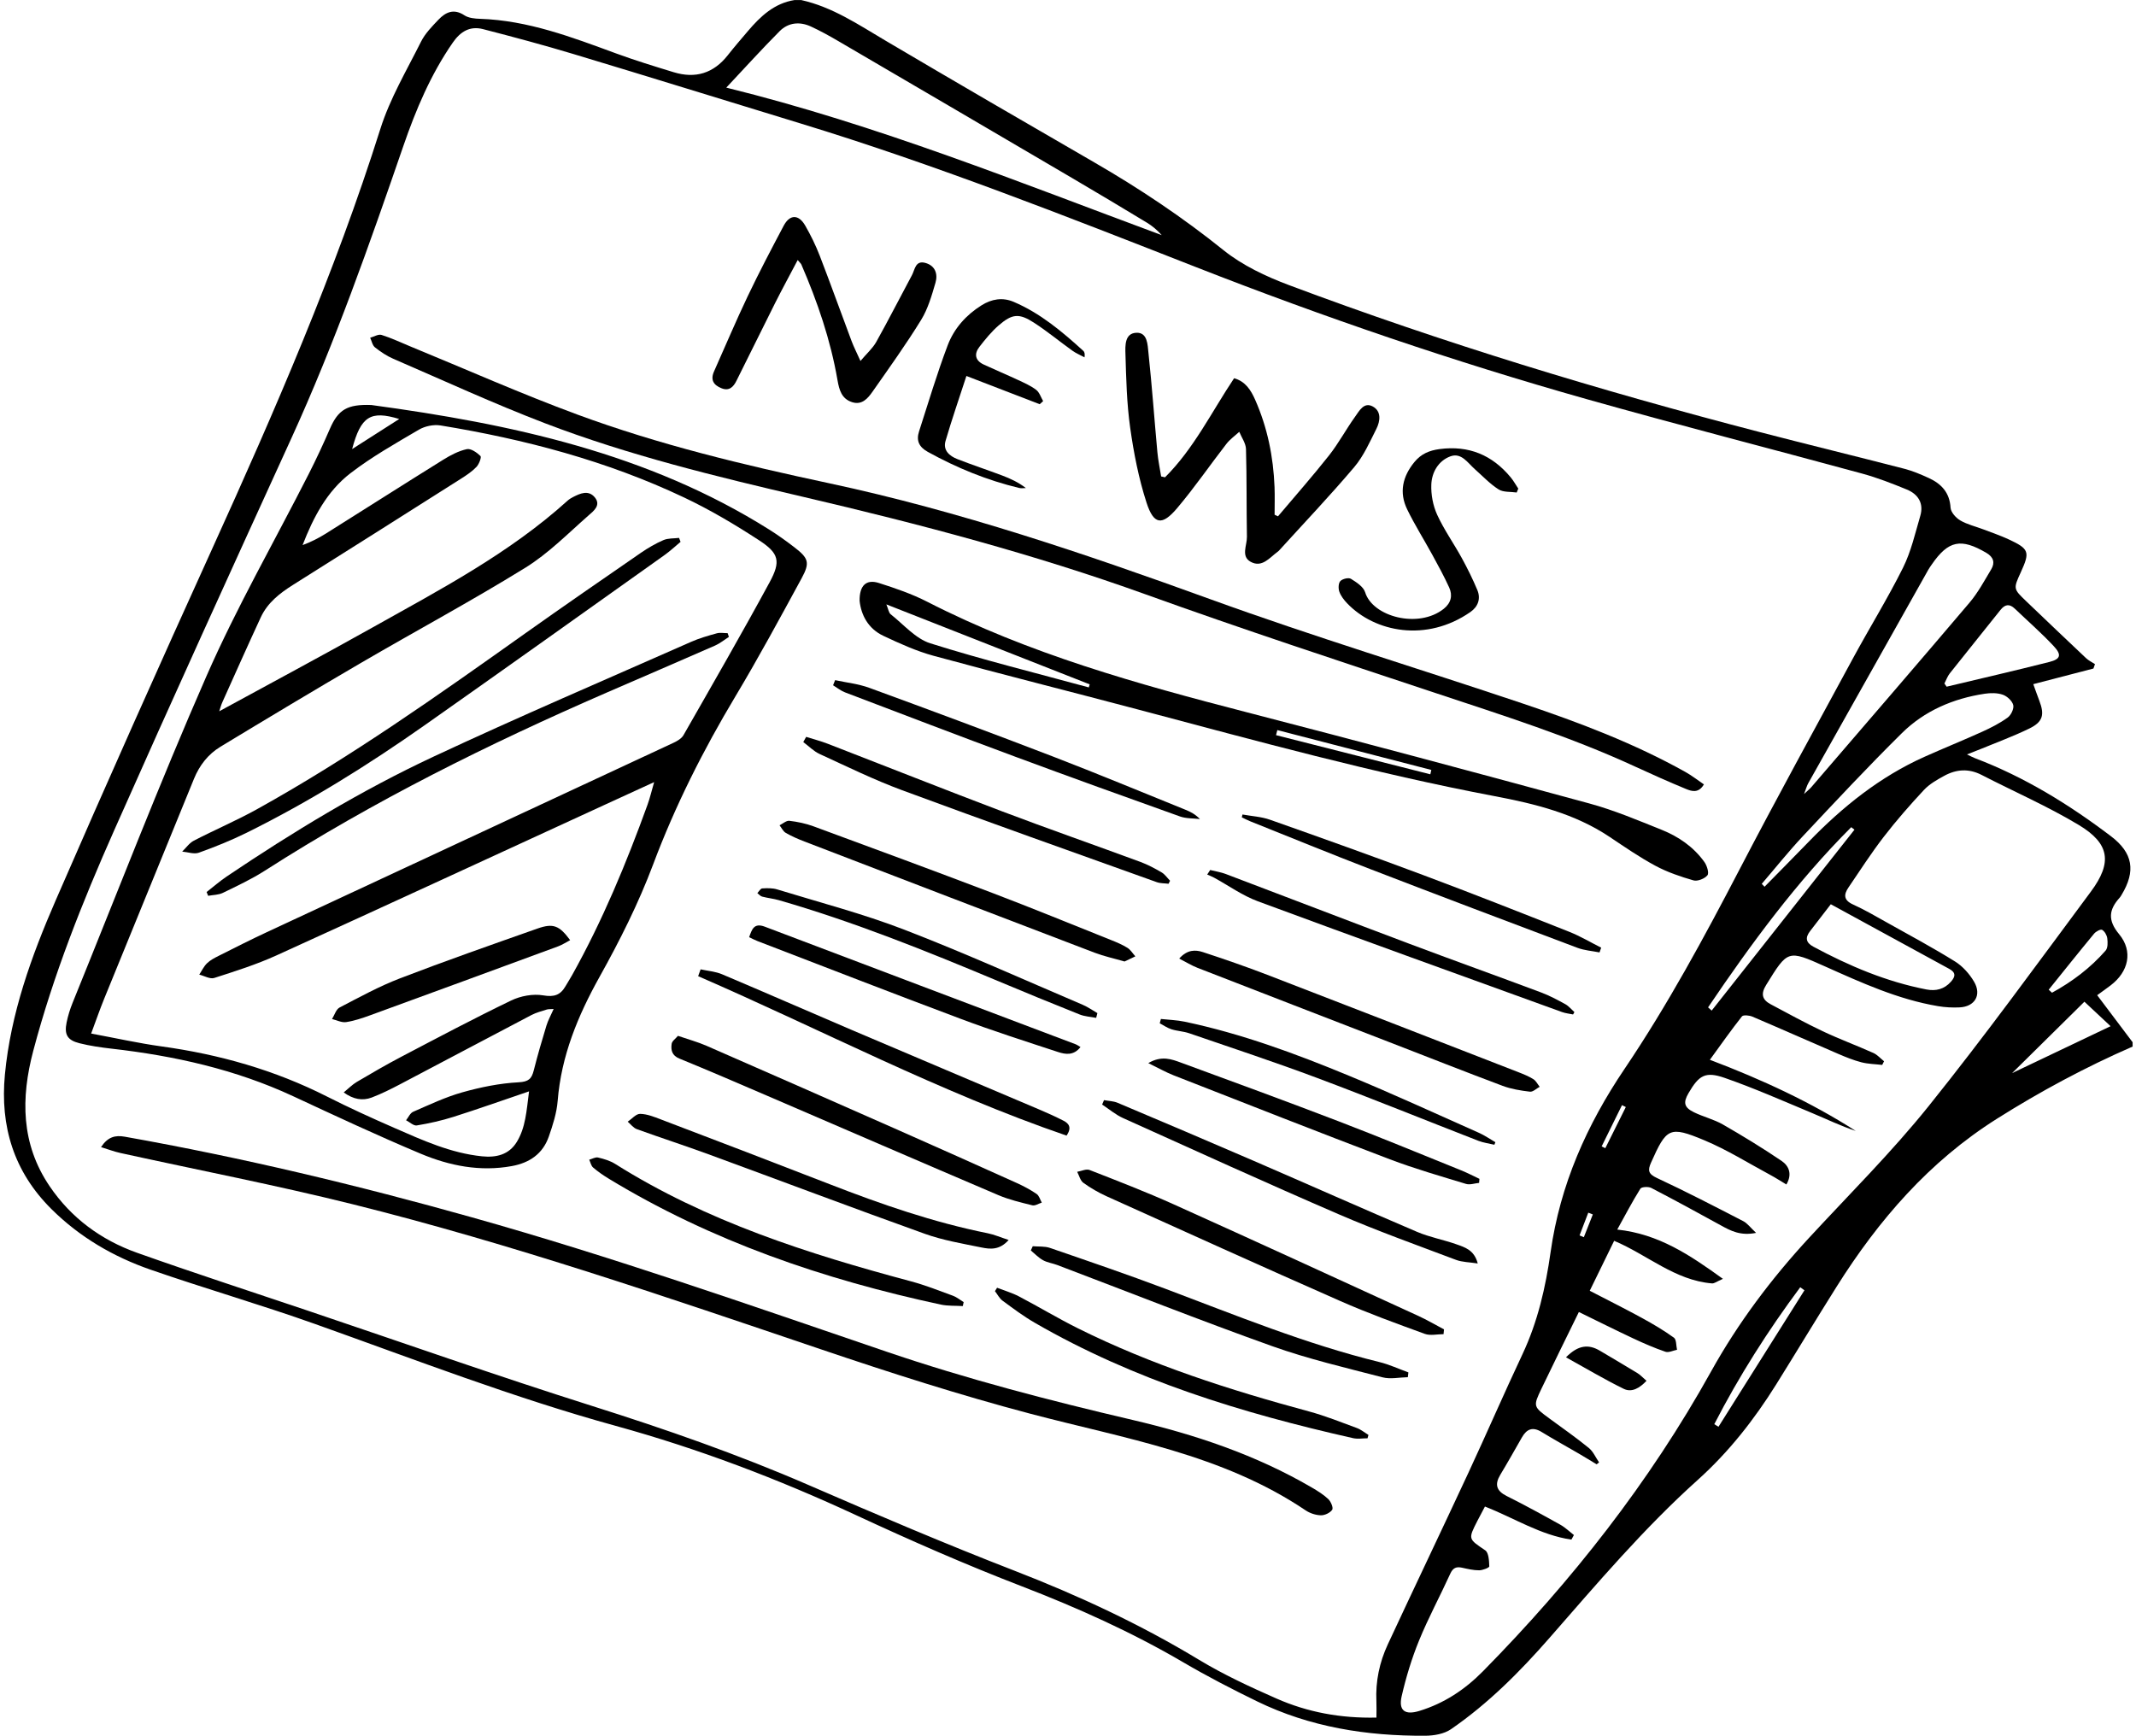 <?xml version="1.0" encoding="UTF-8"?><svg xmlns="http://www.w3.org/2000/svg" xmlns:xlink="http://www.w3.org/1999/xlink" height="1796.4" preserveAspectRatio="xMidYMid meet" version="1.0" viewBox="295.5 106.4 2210.0 1796.4" width="2210.0" zoomAndPan="magnify"><g id="change1_1"><path d="M1124.37,106.43c32.39,7.18,59.32,25.49,87.29,42.01c71.8,42.41,143.92,84.27,216.11,126.02 c46.73,27.02,91.33,56.79,133.53,90.73c19.64,15.8,43.92,27.24,67.77,36.19c159.38,59.83,322.09,109.22,486.83,152.02 c49.93,12.97,100.06,25.16,150.01,38.07c8.63,2.23,16.99,5.81,25.13,9.53c13.04,5.96,21.63,15.03,22.6,30.71 c0.29,4.7,5.5,10.55,10.03,13.19c7.31,4.26,15.94,6.23,23.96,9.29c8.73,3.32,17.61,6.35,26.06,10.27 c21.3,9.89,22.29,12.95,12.63,34.04c-7.83,17.1-7.88,17.15,5.68,30.11c20.56,19.67,41.15,39.32,61.86,58.84 c2.64,2.49,6.11,4.11,9.19,6.14c-0.53,1.52-1.06,3.03-1.59,4.55c-20.32,5.28-40.64,10.56-62.24,16.17 c2.02,5.55,4.05,11.4,6.27,17.19c5.52,14.43,3.72,21.81-10.21,28.64c-16.4,8.03-33.67,14.32-50.57,21.33 c-4.13,1.71-8.33,3.28-14.08,5.54c3.56,1.69,5.85,2.99,8.28,3.91c51.18,19.42,97.25,47.81,140.64,80.71 c22.89,17.36,25.88,36.16,11.01,60.73c-0.58,0.96-1.13,1.97-1.87,2.79c-11.26,12.44-12.74,23.33-0.68,37.85 c14.73,17.72,9.77,38.93-8.75,52.98c-4.44,3.37-9,6.59-13.92,10.18c12.49,16.58,24.57,32.62,36.65,48.66c0,1.5,0,3,0,4.49 c-48.7,21.25-95.28,46.23-140.31,74.64c-70.11,44.23-122.47,104.73-166,173.9c-21.12,33.55-41.55,67.54-62.54,101.17 c-22.71,36.38-49.12,69.99-81.01,98.63c-55.91,50.22-104.31,107.34-153.59,163.69c-30.66,35.06-63.4,67.89-101.84,94.35 c-7.07,4.86-17.51,6.66-26.42,6.72c-60.55,0.39-119.4-8.86-174.35-35.65c-25.86-12.61-51.49-25.87-76.31-40.4 c-53.41-31.28-109.45-56.41-167.2-78.68c-57.85-22.3-114.77-47.27-171.01-73.41c-80.56-37.44-163.11-68.84-248.78-92.45 c-105.69-29.13-207.9-68.67-311.05-105.41c-56.31-20.05-113.85-36.64-170.32-56.25c-38.48-13.36-73.27-33.63-102.57-62.73 c-38.91-38.65-53.22-85.52-48.12-139.17c6.03-63.38,27.46-122.57,52.51-180.18c53.05-122,107.29-243.5,162.3-364.64 c64.47-141.97,126.61-284.74,173.67-433.73c9.91-31.38,27.2-60.51,42.05-90.19c4.24-8.49,11.37-15.75,18.04-22.75 c7.47-7.84,15.92-11.76,26.87-4.52c4.34,2.87,10.73,3.45,16.23,3.63c49.55,1.62,94.99,19.01,140.67,35.8 c19.62,7.21,39.65,13.34,59.65,19.45c22.46,6.87,41.22,1.12,55.91-17.56c6.71-8.53,13.82-16.74,20.85-25.01 c13.03-15.31,27.29-28.82,48.32-32.12C1119.87,106.43,1122.12,106.43,1124.37,106.43z M1719.62,1883.64 c0-6.49,0.21-11.68-0.04-16.85c-0.97-20.62,3.17-40.34,11.79-58.87c27.52-59.15,55.69-118,83.2-177.16 c19.02-40.91,36.96-82.32,56.16-123.14c15.81-33.61,23.97-69.35,29.08-105.57c9.84-69.76,37.43-131.73,76.5-189.62 c44.62-66.12,82.45-136.21,119.27-206.93c38.15-73.28,77.95-145.7,117.32-218.34c16.93-31.23,35.68-61.51,51.51-93.26 c8.35-16.76,12.61-35.65,17.92-53.81c3.75-12.82-2.18-22.32-13.9-27.14c-15.17-6.23-30.57-12.25-46.37-16.55 c-94.84-25.85-190.1-50.22-284.7-76.93c-137.14-38.73-271.91-84.8-404.59-136.75c-135.07-52.89-269.97-106.13-408.85-148.53 c-78.27-23.89-156.42-48.17-234.78-71.78c-31.06-9.36-62.43-17.76-93.85-25.86c-13.39-3.45-23.23,2.24-31.32,13.93 c-22.82,32.97-38.16,69.31-51.12,106.9c-35.19,102.13-70.9,204.02-115.86,302.45C535.36,694.82,473.8,829.86,413.66,965.51 c-32.87,74.13-62.91,149.52-83.74,228.18c-12.96,48.94-12.72,96.39,16.89,140.07c22.38,33.02,53.38,55.73,90.52,68.93 c58.44,20.78,117.46,39.95,176.24,59.76c98.1,33.06,195.77,67.48,294.45,98.7c76.01,24.05,151.03,50.14,224.19,81.91 c70.62,30.66,141.49,60.9,213.26,88.73c66.12,25.64,129.87,55.34,190.59,92.05c25.49,15.41,52.83,28.05,80.14,40.08 C1648.34,1878.08,1682.44,1884.45,1719.62,1883.64z M1831.89,1665.27c-2.86,5.42-5.35,9.99-7.72,14.63 c-9.89,19.33-9.49,18.76,8.01,30.66c3.66,2.49,4,10.9,4.2,16.63c0.05,1.31-6.8,4.03-10.48,4.05c-5.9,0.03-11.87-1.41-17.7-2.69 c-5.99-1.32-9.43,0.17-12.18,6.21c-10.53,23.14-22.68,45.58-32.28,69.08c-7.59,18.56-13.49,38.02-17.99,57.57 c-3.49,15.15,3.5,19.84,18.26,15.34c25.71-7.84,47.25-22.16,65.95-41.16c91.84-93.3,172.13-195.3,235.87-310.03 c27.92-50.25,62.28-95.98,101.32-138.25c41.66-45.11,85.43-88.57,123.79-136.35c58.07-72.34,112.61-147.53,167.92-222.04 c22.3-30.05,19.44-49.67-12.62-68.93c-32.23-19.37-67.01-34.5-100.52-51.77c-13.24-6.82-26.13-5.89-38.62,0.94 c-7.46,4.08-15.28,8.49-20.97,14.6c-14.53,15.59-28.63,31.69-41.63,48.56c-13,16.86-24.56,34.83-36.54,52.46 c-4.96,7.3-4.99,13.07,4.65,17.46c12.23,5.57,23.9,12.39,35.65,18.97c23.48,13.14,47.23,25.88,70.05,40.09 c7.91,4.92,14.91,12.83,19.67,20.93c8.04,13.7,0.76,25.79-14.97,26.54c-7.42,0.36-15.02-0.05-22.34-1.28 c-41.39-6.97-79.2-24.24-117.1-41.19c-38.47-17.21-38.28-17.03-60.72,19.26c-5.68,9.18-4.29,15.23,4.69,19.99 c17.81,9.45,35.49,19.22,53.7,27.83c17.21,8.14,35.14,14.76,52.53,22.55c4.14,1.85,7.4,5.67,11.06,8.58 c-0.64,1.26-1.27,2.52-1.91,3.79c-7.23-0.85-14.65-0.93-21.62-2.74c-8.28-2.15-16.32-5.43-24.2-8.83 c-29.53-12.72-58.9-25.8-88.48-38.39c-3.21-1.36-9.44-2-10.82-0.25c-11.06,13.94-21.28,28.54-33.18,44.89 c54.07,20.54,104.15,43.72,150.92,73.6c-15.57-5.12-30.22-12.25-45.24-18.52c-29.96-12.5-59.72-25.67-90.34-36.33 c-20.13-7.01-26.68-2.7-37.45,15.79c-5.68,9.75-4.61,14.78,5.72,19.8c9.72,4.73,20.59,7.31,29.9,12.65 c20.64,11.85,40.99,24.3,60.69,37.64c7.48,5.07,11.33,13.58,4.96,24.4c-5.93-3.54-11.2-6.96-16.71-9.92 c-22.68-12.18-44.68-26.03-68.33-35.89c-36.06-15.04-38.96-12.7-55.01,23.22c-3.61,8.09-2.79,11.73,6.2,15.92 c30.13,14.03,59.66,29.36,89.21,44.61c4.3,2.22,7.44,6.69,13.29,12.14c-16.23,3.25-26.23-2.14-36.36-7.72 c-23.91-13.15-47.86-26.23-72.08-38.78c-2.99-1.55-10.07-1.18-11.29,0.78c-8.58,13.78-16.12,28.2-23.92,42.29 c42.9,4.57,75.02,26.24,109.34,50.99c-6.15,2.65-8.84,4.91-11.32,4.71c-38.42-3.17-66.88-29.62-101.22-44.07 c-8.31,17.01-16.43,33.63-25.25,51.69c18.84,9.77,36.53,18.59,53.86,28.06c11.42,6.24,22.71,12.88,33.24,20.49 c2.68,1.94,2.22,8.22,3.21,12.51c-4.04,0.78-8.65,3.19-12.03,2.04c-11.29-3.86-22.3-8.64-33.12-13.71 c-18.54-8.7-36.86-17.88-56.41-27.41c-13.11,26.83-26.04,52.88-38.6,79.12c-8.94,18.67-8.68,18.74,8.5,31.33 c13.56,9.94,27.36,19.6,40.38,30.21c4.57,3.72,7.14,9.9,10.62,14.95c-0.84,0.66-1.68,1.33-2.52,1.99 c-6.05-3.64-12.05-7.36-18.15-10.92c-12.92-7.53-26.04-14.73-38.78-22.54c-9.05-5.56-15.3-3.24-20.26,5.4 c-7.43,12.96-14.73,26-22.44,38.79c-6.1,10.11-4.16,16.72,6.65,22.12c18.73,9.35,37.1,19.44,55.39,29.63 c5.1,2.84,9.4,7.09,14.07,10.7c-0.86,1.57-1.73,3.15-2.59,4.72C1889.57,1694.93,1862.36,1677.19,1831.89,1665.27z M1046.94,197.06 c156.75,38.67,302.79,97.89,450.54,152.66c-4.66-5.23-9.73-9.53-15.35-12.93c-25.6-15.48-51.27-30.85-77.06-45.99 c-80.6-47.32-161.24-94.55-241.93-141.71c-9.34-5.46-18.84-10.75-28.66-15.27c-11.57-5.32-23.37-4.17-32.36,4.87 C1083.76,157.15,1066.28,176.49,1046.94,197.06z M2162.04,928c3.85-3.62,5.91-5.24,7.59-7.19 c54.6-63.51,109.36-126.88,163.55-190.74c8.85-10.43,15.49-22.82,22.56-34.66c4.07-6.8,2.34-12.57-4.98-16.89 c-26.32-15.53-39.39-12.92-56.47,11.82c-1.27,1.84-2.6,3.67-3.7,5.62c-41.4,73.56-82.79,147.12-124.11,220.72 C2164.93,919.44,2164.12,922.62,2162.04,928z M2118.29,1020.94c0.96,1,1.93,2,2.89,3c15.35-15.63,30.78-31.18,46.03-46.91 c34.9-35.99,73.48-66.98,119.6-87.62c19.77-8.85,39.87-16.94,59.59-25.88c9.15-4.15,18.25-8.81,26.34-14.66 c3.47-2.51,6.69-9.24,5.74-12.96c-1.1-4.32-6.32-9.12-10.8-10.68c-5.69-1.98-12.6-1.92-18.72-1 c-32.61,4.94-62.28,17.64-85.71,40.78c-35.1,34.67-68.8,70.78-102.57,106.77C2145.9,987.56,2132.39,1004.53,2118.29,1020.94z M2189.73,1042.05c-8.19,10.63-14.78,19.21-21.41,27.77c-5.21,6.73-4.56,11.88,3.39,16.16c37.03,19.92,75.42,36.2,116.92,44.24 c9.76,1.89,18.45-0.17,25.43-8.05c4.83-5.45,5.04-9.54-1.78-13.25C2271.66,1086.8,2231.08,1064.62,2189.73,1042.05z M2307.28,813.65c0.77,1.09,1.53,2.19,2.3,3.28c35.46-8.47,70.99-16.63,106.33-25.59c11.54-2.92,12.92-7.33,4.5-16.34 c-12.71-13.61-26.82-25.91-40.31-38.8c-5.51-5.26-10.14-4.58-14.86,1.36c-17.41,21.95-35.08,43.69-52.46,65.66 C2310.39,806.27,2309.09,810.16,2307.28,813.65z M2452.13,1142.9c-24.69,24.37-48.59,47.98-74.84,73.9 c35.76-17.04,68.44-32.61,101.93-48.57C2469.56,1159.19,2460.87,1151.07,2452.13,1142.9z M2062.75,1148.75 c1.24,1.11,2.49,2.22,3.73,3.33c49.24-62.39,98.48-124.78,147.72-187.16c-1.1-0.87-2.21-1.74-3.31-2.62 C2154.41,1018.81,2107.35,1082.8,2062.75,1148.75z M2415.17,1130.48c1.14,1.04,2.27,2.08,3.41,3.12 c20.87-11.4,39.72-25.61,55.47-43.6c2.4-2.74,2.27-8.55,1.72-12.73c-0.42-3.23-2.7-7.24-5.37-8.75c-1.57-0.89-6.39,1.72-8.27,3.98 C2446.28,1091.67,2430.78,1111.12,2415.17,1130.48z M2162.46,1441.5c-1.45-1.05-2.9-2.11-4.35-3.16 c-33.41,44.89-63.33,91.95-88.93,141.68c1.44,0.9,2.88,1.8,4.32,2.7C2103.15,1535.65,2132.81,1488.57,2162.46,1441.5z M1977.65,1251.89c-1.32-0.65-2.64-1.31-3.96-1.96c-7.01,14.22-14.03,28.44-21.04,42.66c1.26,0.62,2.52,1.25,3.78,1.87 C1963.5,1280.27,1970.57,1266.08,1977.65,1251.89z M1929.77,1384.7c1.48,0.63,2.95,1.25,4.43,1.88c3.1-7.85,6.21-15.71,9.31-23.57 c-1.57-0.61-3.14-1.21-4.71-1.82C1935.78,1369.04,1932.77,1376.87,1929.77,1384.7z"/><path d="M679.73,525.48c144.59,19.62,285.92,49.75,411.87,129.03c8.85,5.57,17.39,11.71,25.69,18.09 c14.78,11.35,16.44,15.91,7.66,32.06c-22.34,41.05-44.56,82.21-68.56,122.29c-33.32,55.65-62.28,113.03-85.15,173.95 c-15.04,40.06-34.5,78.8-55.38,116.23c-22.57,40.47-39.65,81.82-43.37,128.41c-1,12.47-5,24.92-9.15,36.85 c-6.2,17.83-19.84,27.22-38.3,30.59c-32.93,6.01-64.47-0.3-94.38-12.86c-44.43-18.66-88.13-39.09-131.84-59.42 c-59.74-27.78-122.94-41.83-187.98-49.23c-11.12-1.27-22.31-2.88-33.14-5.61c-12.55-3.16-15.85-8.98-13.27-21.54 c1.42-6.91,3.55-13.78,6.2-20.32c45.85-112.87,89.64-226.66,138.57-338.18c31.33-71.4,70.38-139.41,105.75-209.04 c7.77-15.3,15.03-30.88,21.85-46.62C645.44,530.18,654.83,524.56,679.73,525.48z M651.12,1236.77c5.08-4.14,8.92-8.15,13.53-10.87 c15.14-8.93,30.34-17.8,45.9-25.95c37.75-19.8,75.42-39.79,113.8-58.3c9.79-4.72,22.6-7.11,33.13-5.32 c11.43,1.96,17.86-0.32,23.16-9.53c2.24-3.89,4.7-7.65,6.88-11.57c31.43-56.32,56.03-115.68,77.95-176.2 c2.46-6.78,4.09-13.86,6.84-23.35c-18.94,8.69-35.21,16.14-51.46,23.61c-113.12,51.99-226.12,104.24-339.46,155.76 c-20.68,9.4-42.55,16.31-64.22,23.28c-4.35,1.4-10.29-2.18-15.5-3.46c2.64-3.99,4.72-8.56,8.08-11.8c3.42-3.29,7.95-5.6,12.28-7.77 c16.37-8.23,32.71-16.53,49.31-24.26c140.31-65.38,280.68-130.62,420.97-196.04c3.88-1.81,8.35-4.4,10.34-7.89 c30.04-52.58,60.3-105.05,89.16-158.27c11.74-21.65,9.69-29.92-10.86-43.34c-24.95-16.3-50.84-31.63-77.74-44.37 c-79.99-37.89-164.86-60.26-251.94-74.51c-7.1-1.16-16.11,0.71-22.35,4.38c-24.13,14.17-48.72,28.06-70.83,45.06 c-24.29,18.68-38.42,45.66-49.52,74.39c8.64-3.22,16.52-7.19,23.96-11.86c40.57-25.46,80.94-51.23,121.6-76.52 c7.54-4.69,15.83-9.05,24.36-10.92c4.16-0.91,10.42,3.48,14.13,7.11c1.25,1.22-1.46,8.46-4.13,11.25 c-4.59,4.8-10.34,8.64-16.02,12.24c-57.81,36.67-115.65,73.29-173.61,109.72c-13.87,8.72-26.53,18.55-33.56,33.72 c-13.5,29.16-26.58,58.52-39.75,87.83c-1.36,3.02-2.17,6.28-3.21,9.36c53.59-29.25,106.36-57.41,158.52-86.66 c70.12-39.31,141.57-76.7,201.84-131.22c1.64-1.49,3.61-2.7,5.59-3.72c7.57-3.92,16.01-7.62,22.57,0.19 c6.94,8.27-1.48,14.41-6.4,18.74c-21.32,18.74-41.64,39.47-65.57,54.24c-55.65,34.36-113.34,65.37-169.86,98.34 c-48.76,28.45-97.15,57.52-145.44,86.78c-12.72,7.71-21.69,19.19-27.41,33.24c-30.86,75.82-61.94,151.54-92.82,227.35 c-4.62,11.34-8.61,22.94-13.55,36.18c25.27,4.68,48.95,10.01,72.9,13.32c59.78,8.27,116.96,24.43,170.96,51.78 c23,11.65,46.52,22.35,70.15,32.68c29.11,12.72,58.17,25.96,90.34,29.25c14.61,1.49,27.93-1.47,36.16-15.06 c8.92-14.73,9.91-31.41,12.56-52.15c-28.17,9.57-53.05,18.41-78.21,26.39c-12.36,3.92-25.14,6.75-37.93,8.87 c-3.31,0.55-7.38-3.45-11.1-5.36c2.41-3,4.2-7.41,7.32-8.77c16.76-7.27,33.44-15.24,50.94-20.15c18.9-5.31,38.57-9.33,58.09-10.36 c10.52-0.56,13.57-3.65,15.77-12.35c3.93-15.54,8.42-30.94,13.09-46.27c1.67-5.49,4.56-10.62,7.48-17.25 c-3.65,0.27-5.53,0.06-7.17,0.59c-5.32,1.72-10.88,3.1-15.79,5.68c-45.37,23.77-90.58,47.84-135.93,71.64 c-9.58,5.02-19.32,9.91-29.41,13.74C670.58,1245.59,661.19,1244.04,651.12,1236.77z M659.82,571.09 c17.17-10.97,32.13-20.53,48.73-31.14C678.76,530.86,668.84,537.25,659.82,571.09z"/><path d="M2058.45,918.04c-5.63,9.47-12.67,7.15-18.6,4.7c-17.61-7.27-35.02-15.03-52.32-23.02 c-67.02-30.98-137.25-53.12-207.14-76.35c-100.02-33.23-200.18-66.15-299.32-101.87c-115.64-41.66-234.05-72.83-353.52-100.75 c-90.67-21.19-181.28-43.08-268.37-76.47c-52.99-20.31-104.64-44.11-156.77-66.64c-6.79-2.93-13.17-7.21-18.97-11.83 c-2.63-2.09-3.36-6.56-4.95-9.95c3.96-1.08,8.48-3.94,11.77-2.91c10.3,3.23,20.13,7.94,30.15,12.05 c57.36,23.56,114.1,48.79,172.22,70.26c84.65,31.28,172.39,52.29,260.54,71.12c134.93,28.82,264.95,73.01,394.43,119.99 c107.11,38.86,216.32,71.93,324.35,108.29c57.43,19.33,114.1,40.78,167.22,70.44C2045.83,908.82,2051.9,913.61,2058.45,918.04z"/><path d="M400.02,1293.37c7.04-10.61,14.62-12.57,24.64-10.79c121.2,21.56,240.73,50.17,359.22,83.47 c144.73,40.67,286.46,90.44,428.64,138.9c83.56,28.48,168.93,50.62,254.85,70.72c64.69,15.14,127.3,36.05,185.04,69.71 c6.11,3.56,12.3,7.36,17.39,12.17c2.7,2.55,5.4,9.05,4.06,11.04c-2.18,3.22-7.72,5.84-11.77,5.73c-5.32-0.14-11.29-2.11-15.74-5.11 c-86.37-58.2-187.25-74.2-285.06-100.05c-72.88-19.26-144.87-42.35-216.31-66.54c-160.03-54.17-319.86-109.05-483.91-149.98 c-79.75-19.89-160.56-35.5-240.86-53.17C413.81,1298.07,407.62,1295.69,400.02,1293.37z"/><path d="M1184.88,728.03c-0.2-15.99,6.98-22.53,19.99-18.38c17.03,5.44,34.19,11.3,50.05,19.43 c104.94,53.77,217.47,85.11,330.88,114.41c118.3,30.57,236.34,62.2,354.23,94.31c25.49,6.94,50.1,17.37,74.7,27.23 c17.54,7.03,33.07,17.74,44.25,33.36c2.65,3.7,4.99,11.39,3.11,13.69c-2.88,3.53-10.25,6.47-14.46,5.27 c-13.53-3.87-27.13-8.53-39.48-15.17c-16.42-8.83-31.87-19.53-47.41-29.91c-36.02-24.06-77.02-34.14-118.64-42.03 c-124.62-23.61-246.79-57.24-369.24-89.72c-70.42-18.68-141.1-36.4-211.39-55.54c-17.88-4.87-35.11-12.72-51.96-20.65 C1193.68,756.89,1186.42,742.71,1184.88,728.03z M1422.01,817.69c0.31-1.05,0.63-2.1,0.94-3.15 c-69.28-27.26-138.56-54.51-210.37-82.76c2.01,4.8,2.4,8.58,4.47,10.22c13.37,10.55,25.66,25.21,40.98,30.05 C1312.11,789.1,1367.26,802.75,1422.01,817.69z M1775.38,907.6c0.34-1.51,0.68-3.01,1.03-4.52 c-53.11-13.75-106.22-27.49-159.33-41.24c-0.45,1.75-0.9,3.5-1.34,5.25C1668.95,880.59,1722.16,894.1,1775.38,907.6z"/><path d="M1500.89,600.28c29.79-29.63,48.13-67.53,71.47-102.51c11.75,3.26,17.38,12.35,21.78,22.28 c12.72,28.73,18.84,59,20.06,90.29c0.37,9.55,0.06,19.12,0.06,28.68c1.17,0.54,2.35,1.08,3.52,1.62 c17.69-20.98,35.89-41.56,52.88-63.1c9.92-12.58,17.52-26.95,26.9-39.99c4.3-5.97,9.14-15.56,18.33-10.52 c9.07,4.98,7.66,15.17,3.68,23.11c-6.85,13.64-13.21,28.13-22.92,39.6c-25.1,29.64-51.91,57.84-78.05,86.6 c-0.25,0.27-0.55,0.51-0.85,0.73c-8.55,6.14-16.43,17.22-28.29,10.63c-10.23-5.69-3.68-17.05-3.83-25.83 c-0.54-30.26-0.1-60.55-0.97-90.79c-0.17-6.02-4.52-11.91-6.95-17.86c-4.45,4.1-9.58,7.68-13.24,12.39 c-17.18,22.14-33.06,45.36-51.15,66.71c-15.47,18.27-24.14,17.08-31.57-5.84c-8.12-25.05-13.22-51.34-16.91-77.47 c-3.54-25.09-4.14-50.66-4.89-76.05c-0.26-8.76-0.92-21.83,11.43-22.24c11.5-0.38,11.49,12.59,12.36,20.75 c3.65,34.2,6.09,68.52,9.24,102.77c0.77,8.42,2.56,16.75,3.88,25.13C1498.2,599.68,1499.54,599.98,1500.89,600.28z"/><path d="M1120.83,375.46c-8.33,15.83-16.16,30.2-23.52,44.82c-13.44,26.71-26.5,53.6-39.93,80.31c-3.01,5.99-7.29,10.7-15.2,7.61 c-8.39-3.28-11.86-8.66-7.89-17.53c11.59-25.93,22.6-52.12,34.82-77.75c11.73-24.62,24.43-48.8,37.2-72.91 c6.31-11.92,15.49-12.03,22.28-0.23c5.76,10.02,10.91,20.52,15.07,31.29c11.3,29.26,21.87,58.81,32.89,88.18 c2.3,6.14,5.33,12.01,9.21,20.65c6.66-7.88,12.67-13.12,16.34-19.68c12.74-22.8,24.57-46.1,36.95-69.11 c3.08-5.73,3.47-15.5,13.8-12.68c10.34,2.82,13.17,11.53,10.54,20.51c-3.85,13.17-7.74,26.91-14.83,38.44 c-15.65,25.43-33.12,49.77-50.27,74.25c-4.91,7.01-10.96,14.24-21.29,10.87c-10.8-3.53-13.24-12.71-15-22.85 c-7.17-41.46-20.72-81-37.37-119.53C1124.23,379.16,1123.3,378.43,1120.83,375.46z"/><path d="M996.96,1178.21c11.16,3.85,20.58,6.39,29.42,10.25c66.46,29.03,132.85,58.25,199.19,87.56 c40.7,17.98,81.31,36.16,121.87,54.45c7.13,3.22,14.12,6.96,20.58,11.35c2.61,1.77,3.62,5.89,5.35,8.95 c-3.27,1.02-6.91,3.51-9.76,2.81c-11.93-2.96-24.08-5.82-35.34-10.61c-79.79-34-159.36-68.51-239.04-102.77 c-30.22-13-60.43-26.03-90.87-38.49c-7.74-3.17-8.85-8.85-7.94-15.21C990.83,1183.55,994.56,1181.08,996.96,1178.21z"/><path d="M1789.06,1486.89c-6.51,0-13.67,1.79-19.41-0.3c-29.44-10.74-58.98-21.44-87.64-34.07 c-80.7-35.54-161.03-71.94-241.4-108.22c-8.48-3.83-16.69-8.57-24.22-14.01c-3.2-2.31-4.33-7.51-6.39-11.39 c4.31-0.72,9.33-3.25,12.82-1.89c29.23,11.41,58.55,22.72,87.14,35.6c84.5,38.06,168.7,76.77,252.96,115.37 c9.09,4.17,17.75,9.28,26.61,13.96C1789.37,1483.59,1789.21,1485.24,1789.06,1486.89z"/><path d="M1864.75,616.01c-6.33-0.94-13.82-0.08-18.75-3.22c-9.01-5.74-16.55-13.82-24.64-20.99c-7.4-6.55-13.9-17.4-25.25-13.19 c-12.34,4.58-19.18,16.4-19.7,29.07c-0.42,10.4,1.7,21.83,6.02,31.29c7.11,15.56,17.2,29.72,25.47,44.79 c5.91,10.76,11.38,21.83,16.12,33.15c3.77,9.02,0.72,17.27-7.17,22.76c-45.43,31.6-98.94,20.95-127.57-9.05 c-3.3-3.46-6.47-7.57-8.04-11.97c-1.17-3.27-1.02-8.79,1.02-10.96c2.21-2.35,8.5-3.88,10.93-2.39c5.73,3.53,12.99,8.22,14.74,13.93 c7.75,25.38,55.19,38,81.39,17.08c7.51-6,9.33-13.76,5.56-22.04c-5.25-11.52-11.36-22.67-17.43-33.79 c-8.58-15.72-18.21-30.92-26.02-47.01c-8.54-17.58-4.77-34.08,7.56-49.06c6.88-8.36,15.36-11.94,26.04-13.34 c30.21-3.96,54.37,6.16,73.51,29.26c2.97,3.58,5.24,7.74,7.84,11.63C1865.82,613.3,1865.28,614.66,1864.75,616.01z"/><path d="M1371.21,524.65c-24.58-9.47-49.15-18.94-75.82-29.22c-7.58,23.35-15.15,45.13-21.6,67.24 c-2.83,9.7,4.09,15.59,12.25,18.78c15.3,5.99,30.93,11.14,46.3,16.94c8.55,3.23,16.87,7.08,24.59,13.01c-2.31,0-4.72,0.45-6.9-0.07 c-33.29-7.96-64.63-20.8-94.58-37.36c-9.19-5.08-12.11-11.73-9.07-21.14c9.64-29.82,18.57-59.91,29.66-89.19 c6.55-17.29,18.91-31.26,35-41.33c10.53-6.59,21.75-8.46,33.21-3.59c27.6,11.74,50.17,30.81,72.09,50.71 c1.25,1.13,1.76,3.08,1.27,6.71c-4.2-2.26-8.69-4.1-12.53-6.85c-13.37-9.57-26.07-20.12-39.85-29.03 c-15.31-9.9-22.47-9.24-36.31,2.72c-7.54,6.52-14.01,14.47-20.14,22.4c-5.63,7.28-4.32,14.11,4.49,18.21 c11.85,5.5,23.91,10.55,35.75,16.08c6.41,3,13.06,5.91,18.6,10.17c3.37,2.59,4.84,7.66,7.16,11.62 C1373.59,522.52,1372.4,523.59,1371.21,524.65z"/><path d="M1515.55,1098.26c8.37-9.35,16.74-9.26,24.58-6.68c22.33,7.36,44.58,15.02,66.52,23.47 c86.8,33.43,173.47,67.19,260.17,100.89c5.21,2.03,10.49,4.17,15.19,7.13c2.74,1.73,4.38,5.19,6.51,7.87 c-3.36,1.8-6.94,5.43-10.05,5.06c-9.56-1.13-19.35-2.7-28.32-6.05c-39.18-14.68-78.09-30.07-117.1-45.17 c-66.18-25.62-132.4-51.18-198.53-76.92C1528.44,1105.5,1522.82,1101.98,1515.55,1098.26z"/><path d="M1459.01,1101.28c-11.08-3.21-21.35-5.42-31.05-9.12c-100.12-38.19-200.15-76.6-300.17-115.04 c-6.61-2.54-13.18-5.39-19.3-8.92c-2.75-1.58-4.33-5.18-6.44-7.86c3.41-1.65,7.02-5.01,10.18-4.63c8.45,1.01,17.02,2.79,25,5.73 c62,22.84,124,45.71,185.76,69.21c40.82,15.54,81.24,32.12,121.8,48.33c5.89,2.35,11.84,4.82,17.18,8.15 c3.29,2.05,5.51,5.84,8.21,8.84C1466.41,1097.77,1462.64,1099.56,1459.01,1101.28z"/><path d="M1339.1,1389.44c-9.42,10.66-19.12,9.59-28.03,7.77c-19.74-4.02-39.88-7.41-58.74-14.16 c-74.88-26.82-149.29-54.96-223.96-82.34c-24.53-9-49.41-17.03-73.98-25.95c-3.6-1.31-6.32-5.08-9.44-7.7 c4.28-2.88,8.6-8.17,12.83-8.11c7.2,0.11,14.54,3.09,21.48,5.74c58.28,22.22,116.56,44.44,174.68,67.05 c53.34,20.75,107.27,39.46,163.54,50.76C1324.24,1383.86,1330.69,1386.69,1339.1,1389.44z"/><path d="M1291.65,1457.84c-7.62-0.48-15.46,0.02-22.84-1.57c-120.97-26-236.86-65.53-343.21-130.1 c-5.74-3.48-11.33-7.33-16.42-11.68c-2.12-1.8-2.74-5.36-4.04-8.12c3.07-0.83,6.43-2.89,9.14-2.25c6.1,1.44,12.46,3.31,17.7,6.61 c94.51,59.5,199.29,92.93,306.07,121.51c14.74,3.95,29.04,9.62,43.4,14.89c3.97,1.46,7.41,4.36,11.1,6.6 C1292.25,1455.1,1291.95,1456.47,1291.65,1457.84z"/><path d="M1364.03,1395.91c5.97,0.52,12.34-0.14,17.83,1.75c39.89,13.74,79.84,27.37,119.32,42.23 c73.08,27.51,145.37,57.19,221.49,75.86c10.27,2.52,20.03,7.09,30.02,10.71c-0.19,1.65-0.38,3.3-0.57,4.95 c-8.78,0.16-18.06,2.26-26.24,0.13c-38.26-9.96-76.98-18.97-114.13-32.24c-74.58-26.64-148.24-55.85-222.3-83.94 c-4.88-1.85-10.33-2.53-14.82-5.01c-4.64-2.56-8.44-6.66-12.61-10.08C1362.69,1398.82,1363.36,1397.37,1364.03,1395.91z"/><path d="M1710.41,1594.64c-5,0-10.21,0.93-14.97-0.14c-114.85-25.86-226.72-60.07-329.4-119.44c-11.6-6.71-22.42-14.81-33.23-22.78 c-3.28-2.41-5.29-6.54-7.88-9.88c0.73-1.18,1.45-2.35,2.18-3.53c7.57,2.94,15.5,5.22,22.65,8.96 c20.52,10.74,40.38,22.75,61.1,33.06c76.25,37.93,156.89,63.77,238.87,85.93c16.88,4.56,33.23,11.14,49.67,17.2 c4.28,1.58,7.99,4.73,11.96,7.15C1711.05,1592.33,1710.73,1593.48,1710.41,1594.64z"/><path d="M1413.42,1189.82c-7,9-15.55,7.65-23.26,5.11c-33.69-11.06-67.5-21.89-100.7-34.32c-70.31-26.33-140.27-53.59-210.37-80.51 c-2.74-1.05-5.34-2.48-8.5-3.96c2.88-8.15,5.01-15.14,16.29-10.85c107.22,40.71,214.53,81.18,321.8,121.75 C1409.99,1187.54,1411.15,1188.47,1413.42,1189.82z"/><path d="M1020.38,1109.41c7.43,1.64,15.31,2.19,22.2,5.1c44.73,18.88,89.18,38.43,133.85,57.48 c64.58,27.54,129.28,54.8,193.89,82.26c8.58,3.65,17.12,7.47,25.41,11.72c5.43,2.78,9.13,6.91,3.27,15.48 c-131.17-44.98-254.07-109.76-381.17-164.97C1018.68,1114.12,1019.53,1111.76,1020.38,1109.41z"/><path d="M1483.58,1206.43c13.76-8.09,24.18-4.03,34.07-0.4c54.35,19.95,108.72,39.86,162.77,60.59 c42.54,16.31,84.66,33.74,126.91,50.79c6.42,2.59,12.58,5.84,18.87,8.78c-0.12,1.39-0.23,2.78-0.35,4.18 c-4.54,0.43-9.51,2.28-13.55,1.05c-26.4-8.04-53.01-15.66-78.78-25.45c-74.72-28.39-149.09-57.68-223.53-86.81 C1501.8,1215.96,1494.07,1211.53,1483.58,1206.43z"/><path d="M1824.43,1413.75c-8.62-1.36-16.05-1.31-22.55-3.76c-40.54-15.3-81.41-29.92-121.16-47.09 c-74.81-32.31-148.99-66.09-223.28-99.6c-7.74-3.49-14.44-9.27-21.62-13.99c0.64-1.52,1.28-3.04,1.93-4.56 c4.7,0.87,9.75,0.92,14.05,2.74c46.82,19.76,93.59,39.62,140.23,59.8c56.6,24.48,112.93,49.56,169.65,73.76 c12.98,5.54,27.21,8.09,40.58,12.83C1811.04,1397,1820.85,1399.73,1824.43,1413.75z"/><path d="M1129.58,868.86c7.59,2.4,15.33,4.4,22.73,7.27c59.94,23.2,119.67,46.96,179.78,69.73 c47.53,18.01,95.53,34.76,143.22,52.35c7.67,2.83,15.02,6.75,22.09,10.9c3.41,2,5.83,5.7,8.7,8.63c-0.52,1.04-1.05,2.07-1.57,3.11 c-4.07-0.52-8.4-0.3-12.17-1.65c-87.95-31.54-176.03-62.76-263.65-95.2c-29.02-10.75-56.97-24.46-85.14-37.4 c-6.23-2.86-11.34-8.18-16.96-12.37C1127.6,872.43,1128.59,870.65,1129.58,868.86z"/><path d="M1923.09,1156.09c-3.86-0.82-7.88-1.19-11.56-2.53c-104.95-38.03-209.97-75.84-314.65-114.59 c-15.91-5.89-30.18-16.21-45.24-24.42c-2.28-1.24-4.73-2.17-7.11-3.24c1.03-1.57,2.05-3.13,3.08-4.7 c5.41,1.36,11.01,2.21,16.19,4.17c63.19,23.93,126.25,48.22,189.49,72.02c45.42,17.09,91.12,33.45,136.57,50.46 c8.7,3.26,17.02,7.7,25.18,12.19c3.56,1.96,6.3,5.43,9.41,8.21C1924,1154.48,1923.55,1155.29,1923.09,1156.09z"/><path d="M1159.54,810.16c11.86,2.59,24.22,3.86,35.51,8c63.46,23.25,126.82,46.78,189.89,71.04c46,17.7,91.52,36.66,137.22,55.13 c5.15,2.08,10.11,4.64,14.82,9.57c-6.88-0.82-14.2-0.4-20.56-2.67c-56.61-20.2-113.16-40.58-169.52-61.48 c-59.16-21.94-118.11-44.47-177.08-66.93c-4.42-1.68-8.27-4.86-12.38-7.35C1158.14,813.7,1158.84,811.93,1159.54,810.16z"/><path d="M1950.44,1091.9c-7.63-1.53-15.65-2.06-22.84-4.76c-71.67-26.96-143.29-54.06-214.74-81.6 c-41.47-15.99-82.61-32.84-123.88-49.34c-2.96-1.18-5.78-2.72-8.66-4.09c0.23-0.98,0.46-1.95,0.7-2.93 c9.52,1.74,19.49,2.24,28.5,5.42c53.17,18.78,106.29,37.73,159.09,57.5c50.37,18.86,100.42,38.61,150.42,58.42 c11.42,4.53,22.1,10.92,33.12,16.46C1951.58,1088.62,1951.01,1090.26,1950.44,1091.9z"/><path d="M1429.64,1159.62c-5.73-1.13-11.81-1.4-17.14-3.53c-28.45-11.34-56.78-22.98-85.03-34.83 c-74.1-31.07-148.6-61.04-225.92-83.37c-5.72-1.65-11.74-2.23-17.51-3.75c-1.84-0.48-3.31-2.38-4.95-3.62 c1.66-1.7,3.24-4.74,5-4.85c5.15-0.33,10.68-0.45,15.53,1.04c43.89,13.47,88.53,25.08,131.29,41.57 c62.36,24.04,123.36,51.61,184.87,77.83c5.3,2.26,10.1,5.7,15.13,8.59C1430.48,1156.34,1430.06,1157.98,1429.64,1159.62z"/><path d="M1841.66,1290.91c-5.52-1.33-11.28-2.04-16.53-4.07c-55.68-21.65-111.05-44.14-166.98-65.1 c-43.68-16.37-88.02-31-132.15-46.17c-5.95-2.05-12.52-2.28-18.54-4.18c-4.24-1.34-8.04-4.07-12.04-6.18 c0.4-1.49,0.8-2.98,1.2-4.46c8.19,0.9,16.53,1.13,24.56,2.81c58.74,12.35,114.82,33.08,170.06,55.94 c45.19,18.7,89.65,39.15,134.35,59.02c5.96,2.65,11.41,6.46,17.1,9.74C1842.34,1289.14,1842,1290.03,1841.66,1290.91z"/><path d="M1915.74,1510.84c12.6-12.76,23.37-13.83,35.21-6.74c12.82,7.68,25.78,15.14,38.51,22.96c3.34,2.05,6.07,5.09,9.58,8.1 c-7.12,7.58-15.28,12.35-23.56,8.3C1955.53,1533.71,1936.4,1522.26,1915.74,1510.84z"/><path d="M999.64,667.07c-5.54,4.59-10.81,9.57-16.66,13.73c-82.6,58.74-165.1,117.62-248,175.94 c-58.77,41.35-119.68,79.34-184.16,111.26c-16.03,7.94-32.73,14.66-49.57,20.71c-4.97,1.79-11.46-0.65-17.26-1.15 c4-3.84,7.38-8.87,12.1-11.32c21.56-11.17,43.99-20.71,65.2-32.47c96.99-53.81,187.3-117.86,277.57-181.97 c39.64-28.15,79.66-55.75,119.68-83.35c7.35-5.07,15.21-9.67,23.4-13.19c4.82-2.07,10.73-1.61,16.15-2.28 C998.6,664.34,999.12,665.7,999.64,667.07z"/><path d="M509.27,1029.42c6.89-5.37,13.5-11.16,20.72-16.04c68.63-46.25,139.38-89.17,214.33-124.2 c88-41.13,177.36-79.36,266.22-118.64c8.5-3.76,17.57-6.34,26.55-8.83c3.5-0.97,7.5-0.16,11.27-0.16c0.43,1.29,0.85,2.57,1.28,3.86 c-4.73,3.01-9.16,6.71-14.24,8.94c-37.29,16.38-74.73,32.41-112.08,48.64C801.1,876.12,682,935.23,569.6,1007.27 c-13.78,8.83-28.78,15.84-43.54,23.01c-4.5,2.18-10.1,2.09-15.19,3.04C510.33,1032.02,509.8,1030.72,509.27,1029.42z"/><path d="M885.4,1079.21c-4.62,2.42-8.3,4.88-12.34,6.37c-64.87,23.9-129.76,47.73-194.71,71.41c-8.06,2.94-16.34,5.75-24.77,7.01 c-4.58,0.69-9.68-2.01-14.54-3.18c2.55-4.08,4.14-10,7.82-11.92c20.5-10.69,40.94-21.9,62.46-30.17 c47.08-18.1,94.71-34.76,142.28-51.54C867.91,1061.45,874.22,1064.02,885.4,1079.21z"/></g></svg>